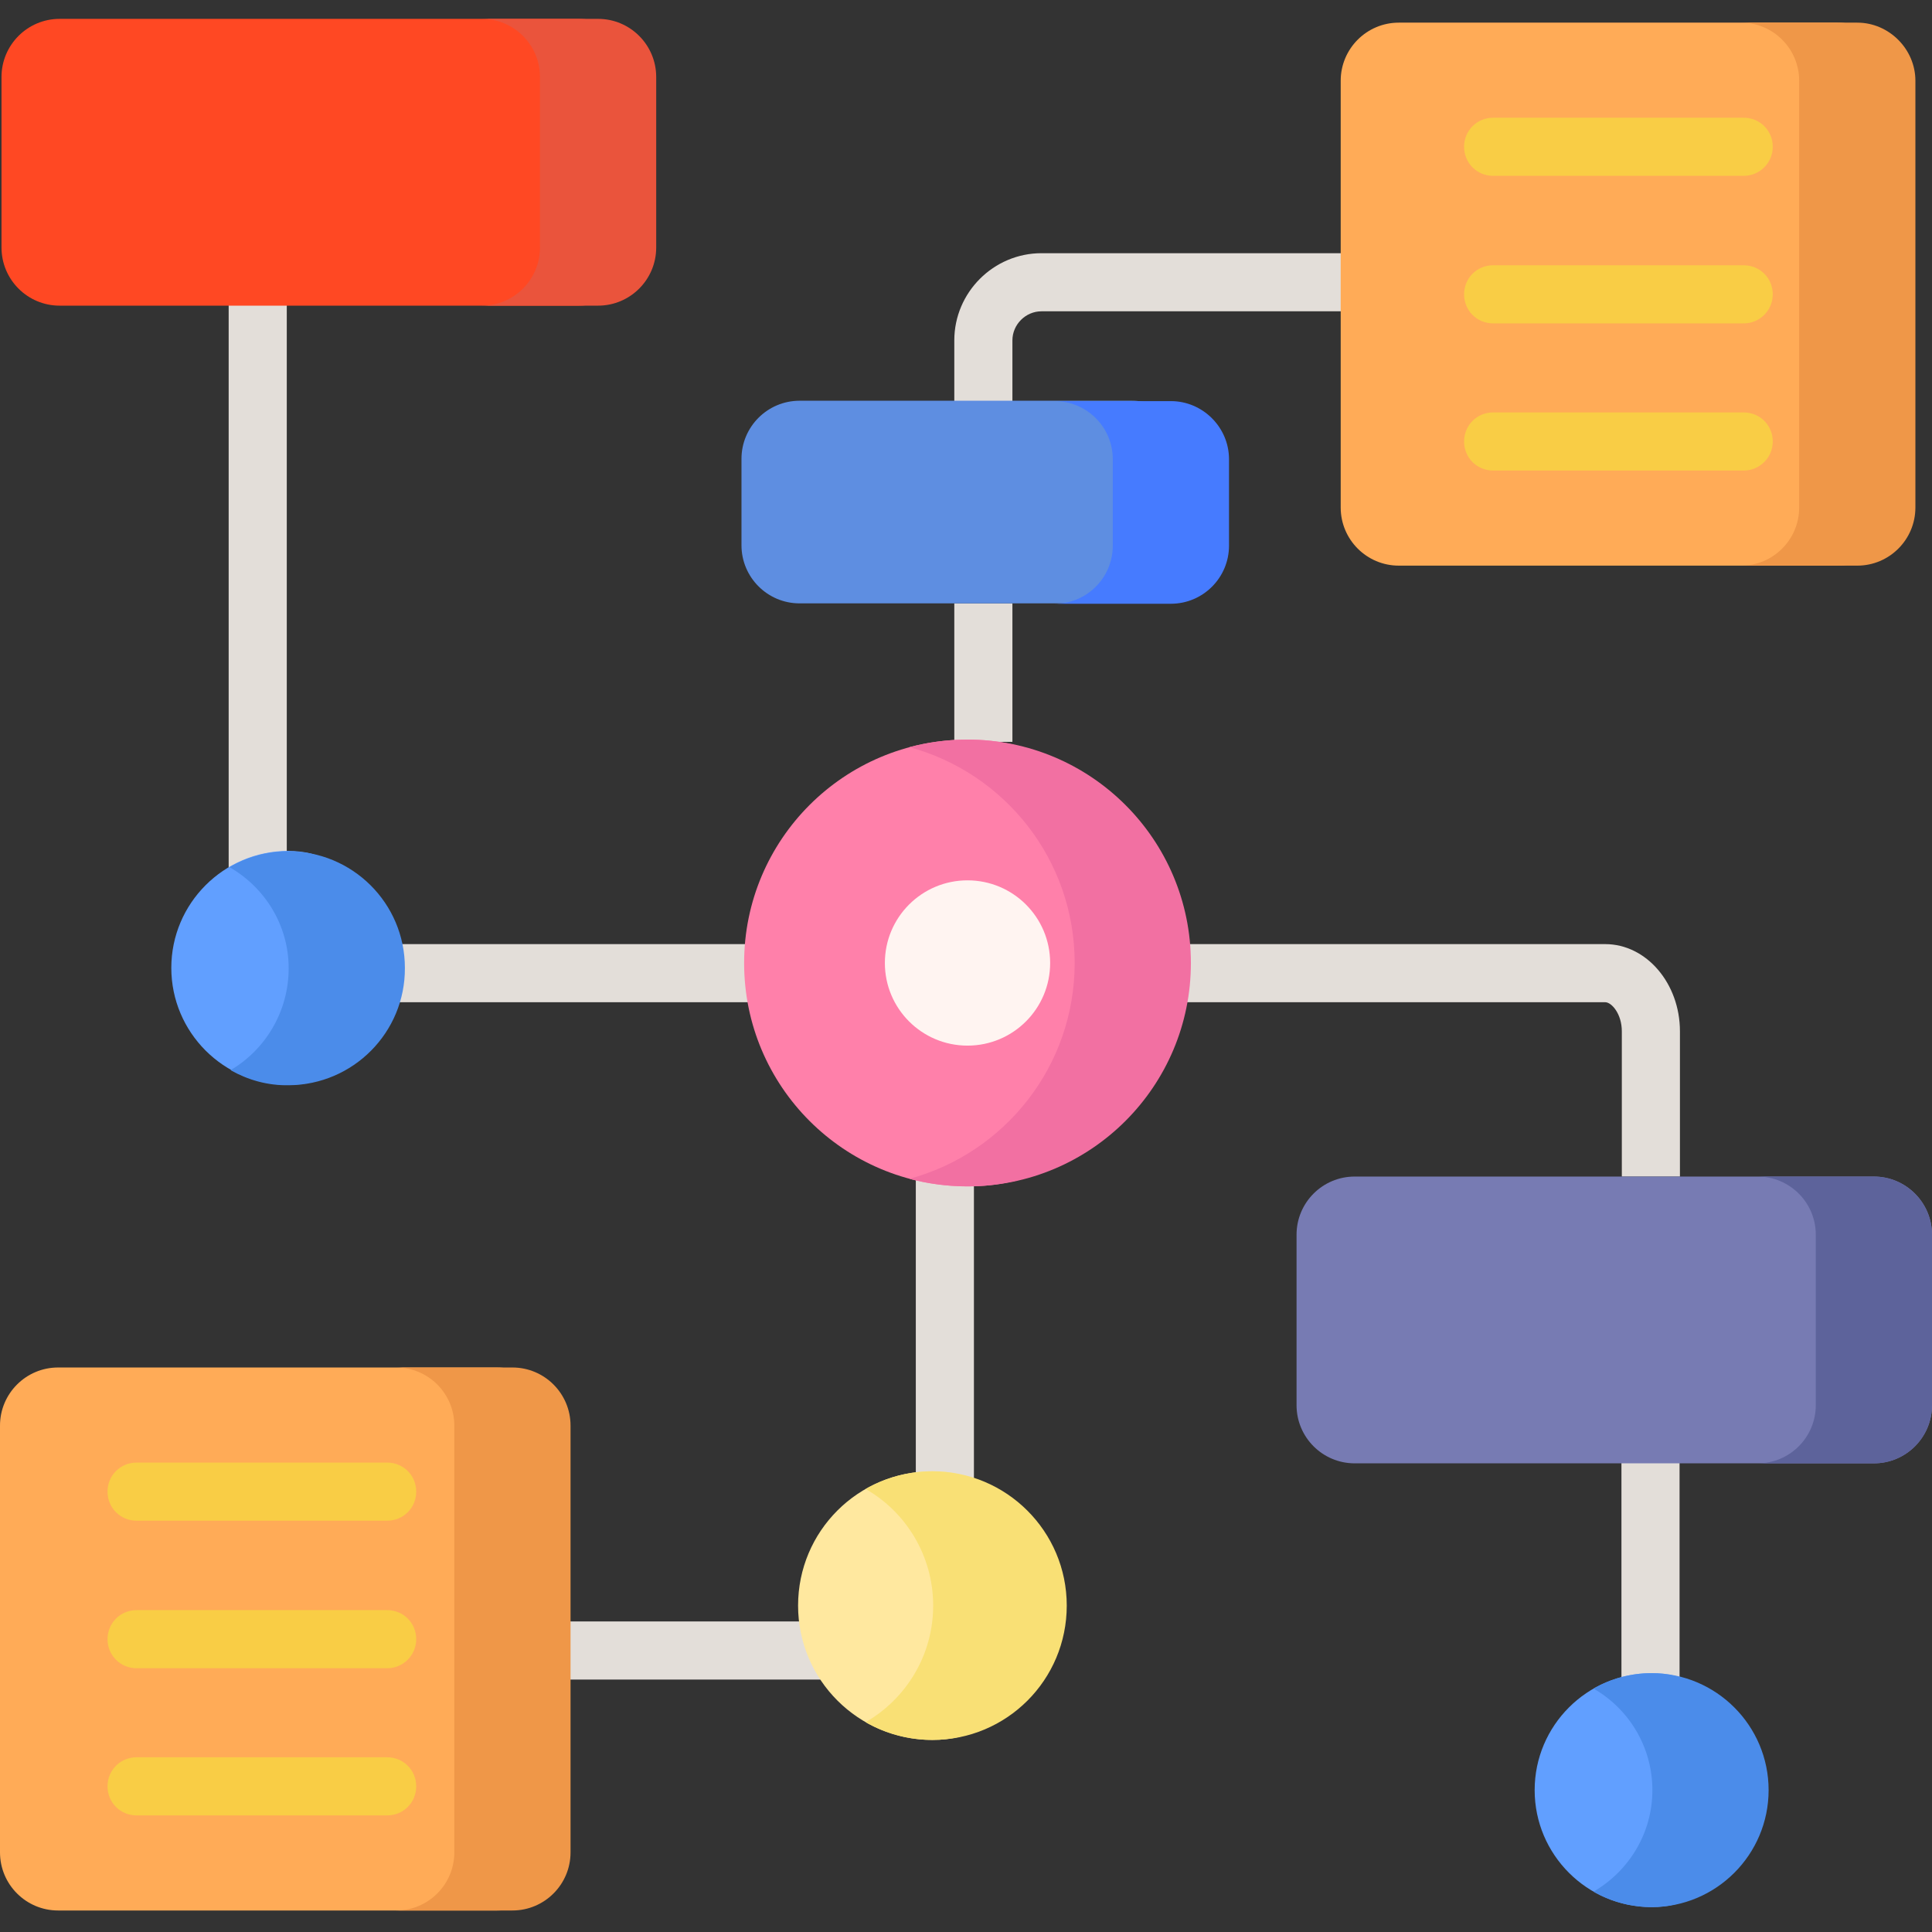 <?xml version="1.0" encoding="utf-8"?>
<!-- Generator: Adobe Illustrator 26.0.0, SVG Export Plug-In . SVG Version: 6.00 Build 0)  -->
<svg version="1.1" id="Layer_1" xmlns="http://www.w3.org/2000/svg" xmlns:xlink="http://www.w3.org/1999/xlink" x="0px" y="0px"
	 viewBox="0 0 512 512" style="enable-background:new 0 0 512 512;" xml:space="preserve">
<rect x="0" y="0" width="512" height="512" fill="#333333" stroke="none"/>
<style type="text/css">
	.st0{fill:#E3DED9;}
	.st1{fill:#619FFF;}
	.st2{fill:#4B8CEA;}
	.st3{fill:#5E8EE1;}
	.st4{fill:#467BFF;}
	.st5{fill:#FFAB57;}
	.st6{fill:#EF9748;}
	.st7{fill:#FF80AA;}
	.st8{fill:#F270A2;}
	.st9{fill:#FFF4F1;}
	.st10{fill:#FFE89F;}
	.st11{fill:#F9E075;}
	.st12{fill:#777BB3;}
	.st13{fill:#5D639B;}
	.st14{fill:#FF4823;}
	.st15{fill:#EA543C;}
	.st16{fill:#F9CD45;}
</style>
<g>
	<path class="st0" d="M146.3,429.7h80.9v15.4h-80.9V429.7z"/>
	<path class="st0" d="M60.6,67.1H76v168.3H60.6V67.1z"/>
	<path class="st0" d="M96.7,250.2h111.9v15.4H96.7V250.2z"/>
	<path class="st0" d="M268.3,106.6h-15.4V90.2c0-12.7,10.4-23.1,23.1-23.1h88.2v15.4H276c-4.2,0-7.7,3.5-7.7,7.7V106.6z"/>
	<path class="st0" d="M252.9,159.9h15.4v36.7h-15.4V159.9z"/>
	<path class="st0" d="M242.7,308.4h15.4v93.2h-15.4V308.4z"/>
	<path class="st0" d="M429.7,375.4h15.4v79.7h-15.4V375.4z"/>
	<path class="st0" d="M445.2,311.8h-15.4v-38.5c0-4.6-2.7-7.7-4.4-7.7H307.2v-15.4h118.2c10.9,0,19.8,10.4,19.8,23.1V311.8z"/>
</g>
<path class="st1" d="M97.1,256.5c0,17.1-3.6,31-20.7,31c-17.1,0-31-13.9-31-31c0-17.1,13.9-31,31-31
	C93.5,225.6,97.1,239.4,97.1,256.5z"/>
<path class="st2" d="M76.2,225.6c-5.6,0-10.9,1.6-15.4,4.2c9.3,5.3,15.7,15.3,15.7,26.8s-6.2,21.6-15.4,27c4.6,2.6,9.8,4.1,15.4,4
	c17.1-0.1,30.9-14,30.8-31.1C107.3,239.3,93.3,225.5,76.2,225.6z"/>
<path class="st3" d="M300,159.9h-88.1c-8.5,0-15.4-6.9-15.4-15.4v-22.9c0-8.5,6.9-15.4,15.4-15.4H300c8.5,0,15.4,6.9,15.4,15.4v22.9
	C315.4,153,308.5,159.9,300,159.9z"/>
<path class="st4" d="M310.3,106.3h-30.8c8.5,0,15.4,6.9,15.4,15.4v22.9c0,8.5-6.9,15.4-15.4,15.4h30.8c8.5,0,15.4-6.9,15.4-15.4
	v-22.9C325.7,113.2,318.7,106.3,310.3,106.3z"/>
<path class="st5" d="M131.7,506.3H15.4c-8.5,0-15.4-6.9-15.4-15.4V377.8c0-8.5,6.9-15.4,15.4-15.4h116.3c8.5,0,15.4,6.9,15.4,15.4
	v113.1C147.1,499.4,140.2,506.3,131.7,506.3z"/>
<path class="st6" d="M135.8,362.4H105c8.5,0,15.4,6.9,15.4,15.4v113.1c0,8.5-6.9,15.4-15.4,15.4h30.8c8.5,0,15.4-6.9,15.4-15.4
	V377.8C151.2,369.3,144.3,362.4,135.8,362.4z"/>
<path class="st7" d="M305.4,255.2c0,32.7-16.2,59.2-49,59.2c-32.7,0-59.2-26.5-59.2-59.2c0-32.7,26.5-59.2,59.2-59.2
	C289.1,196,305.4,222.5,305.4,255.2z"/>
<path class="st8" d="M256.4,196c-5.3,0-10.5,0.7-15.4,2c25.2,6.8,43.8,29.8,43.8,57.2c0,27.4-18.6,50.4-43.8,57.2
	c4.9,1.3,10.1,2,15.4,2c32.7,0,59.2-26.5,59.2-59.2C315.6,222.5,289.1,196,256.4,196z"/>
<path class="st9" d="M278.3,255.2c0,12.1-9.8,21.9-21.9,21.9c-12.1,0-21.9-9.8-21.9-21.9c0-12.1,9.8-21.9,21.9-21.9
	C268.5,233.3,278.3,243.1,278.3,255.2z"/>
<path class="st1" d="M458.4,474.4c0,17.1-3.6,31-20.7,31c-17.1,0-31-13.9-31-31s13.9-31,31-31C454.8,443.4,458.4,457.3,458.4,474.4z
	"/>
<path class="st2" d="M437.7,443.4c-5.6,0-10.9,1.5-15.4,4.1c9.3,5.3,15.6,15.4,15.6,26.9s-6.3,21.5-15.6,26.9
	c4.5,2.6,9.8,4.1,15.4,4.1c17.1,0,31-13.9,31-31C468.7,457.3,454.8,443.4,437.7,443.4z"/>
<path class="st10" d="M272.4,425.5c0,19.7-5.7,35.6-25.3,35.6s-35.6-15.9-35.6-35.6c0-19.7,15.9-35.6,35.6-35.6
	S272.4,405.8,272.4,425.5z"/>
<path class="st11" d="M247.1,389.9c-6.4,0-12.5,1.7-17.7,4.7c10.7,6.1,17.9,17.7,17.9,30.9s-7.2,24.7-17.9,30.9
	c5.2,3,11.3,4.7,17.7,4.7c19.7,0,35.6-15.9,35.6-35.6C282.7,405.8,266.7,389.9,247.1,389.9z"/>
<path class="st12" d="M496.6,387.8H359c-8.5,0-15.4-6.9-15.4-15.4v-45.2c0-8.5,6.9-15.4,15.4-15.4h137.6c8.5,0,15.4,6.9,15.4,15.4
	v45.2C512,380.9,505.1,387.8,496.6,387.8z"/>
<path class="st13" d="M496.6,311.8h-30.8c8.5,0,15.4,6.9,15.4,15.4v45.2c0,8.5-6.9,15.4-15.4,15.4h30.8c8.5,0,15.4-6.9,15.4-15.4
	v-45.2C512,318.8,505.1,311.8,496.6,311.8z"/>
<path class="st14" d="M153.4,81H15.8C7.3,81,0.4,74.1,0.4,65.6V20.4C0.4,11.9,7.3,5,15.8,5h137.6c8.5,0,15.4,6.9,15.4,15.4v45.2
	C168.8,74.1,161.8,81,153.4,81z"/>
<path class="st15" d="M158.5,5h-30.8c8.5,0,15.4,6.9,15.4,15.4v45.2c0,8.5-6.9,15.4-15.4,15.4h30.8c8.5,0,15.4-6.9,15.4-15.4V20.4
	C173.9,11.9,167,5,158.5,5z"/>
<path class="st5" d="M487,149.9H370.7c-8.5,0-15.4-6.9-15.4-15.4V21.4c0-8.5,6.9-15.4,15.4-15.4H487c8.5,0,15.4,6.9,15.4,15.4v113.1
	C502.4,143,495.5,149.9,487,149.9z"/>
<path class="st6" d="M492.2,6h-30.8c8.5,0,15.4,6.9,15.4,15.4v113.1c0,8.5-6.9,15.4-15.4,15.4h30.8c8.5,0,15.4-6.9,15.4-15.4V21.4
	C507.6,13,500.6,6,492.2,6z"/>
<path class="st16" d="M102.6,403H36.2c-4.3,0-7.7-3.4-7.7-7.7s3.4-7.7,7.7-7.7h66.4c4.3,0,7.7,3.4,7.7,7.7S106.9,403,102.6,403z"/>
<path class="st16" d="M102.6,442.1H36.2c-4.3,0-7.7-3.4-7.7-7.7c0-4.3,3.4-7.7,7.7-7.7h66.4c4.3,0,7.7,3.4,7.7,7.7
	C110.3,438.6,106.9,442.1,102.6,442.1z"/>
<path class="st16" d="M102.6,481.1H36.2c-4.3,0-7.7-3.4-7.7-7.7s3.4-7.7,7.7-7.7h66.4c4.3,0,7.7,3.4,7.7,7.7
	S106.9,481.1,102.6,481.1z"/>
<path class="st16" d="M462.1,46.6h-66.4c-4.3,0-7.7-3.4-7.7-7.7s3.4-7.7,7.7-7.7h66.4c4.3,0,7.7,3.4,7.7,7.7S466.3,46.6,462.1,46.6z
	"/>
<path class="st16" d="M462.1,85.7h-66.4c-4.3,0-7.7-3.4-7.7-7.7s3.4-7.7,7.7-7.7h66.4c4.3,0,7.7,3.4,7.7,7.7S466.3,85.7,462.1,85.7z
	"/>
<path class="st16" d="M462.1,124.7h-66.4c-4.3,0-7.7-3.4-7.7-7.7s3.4-7.7,7.7-7.7h66.4c4.3,0,7.7,3.4,7.7,7.7
	S466.3,124.7,462.1,124.7z"/>
</svg>

